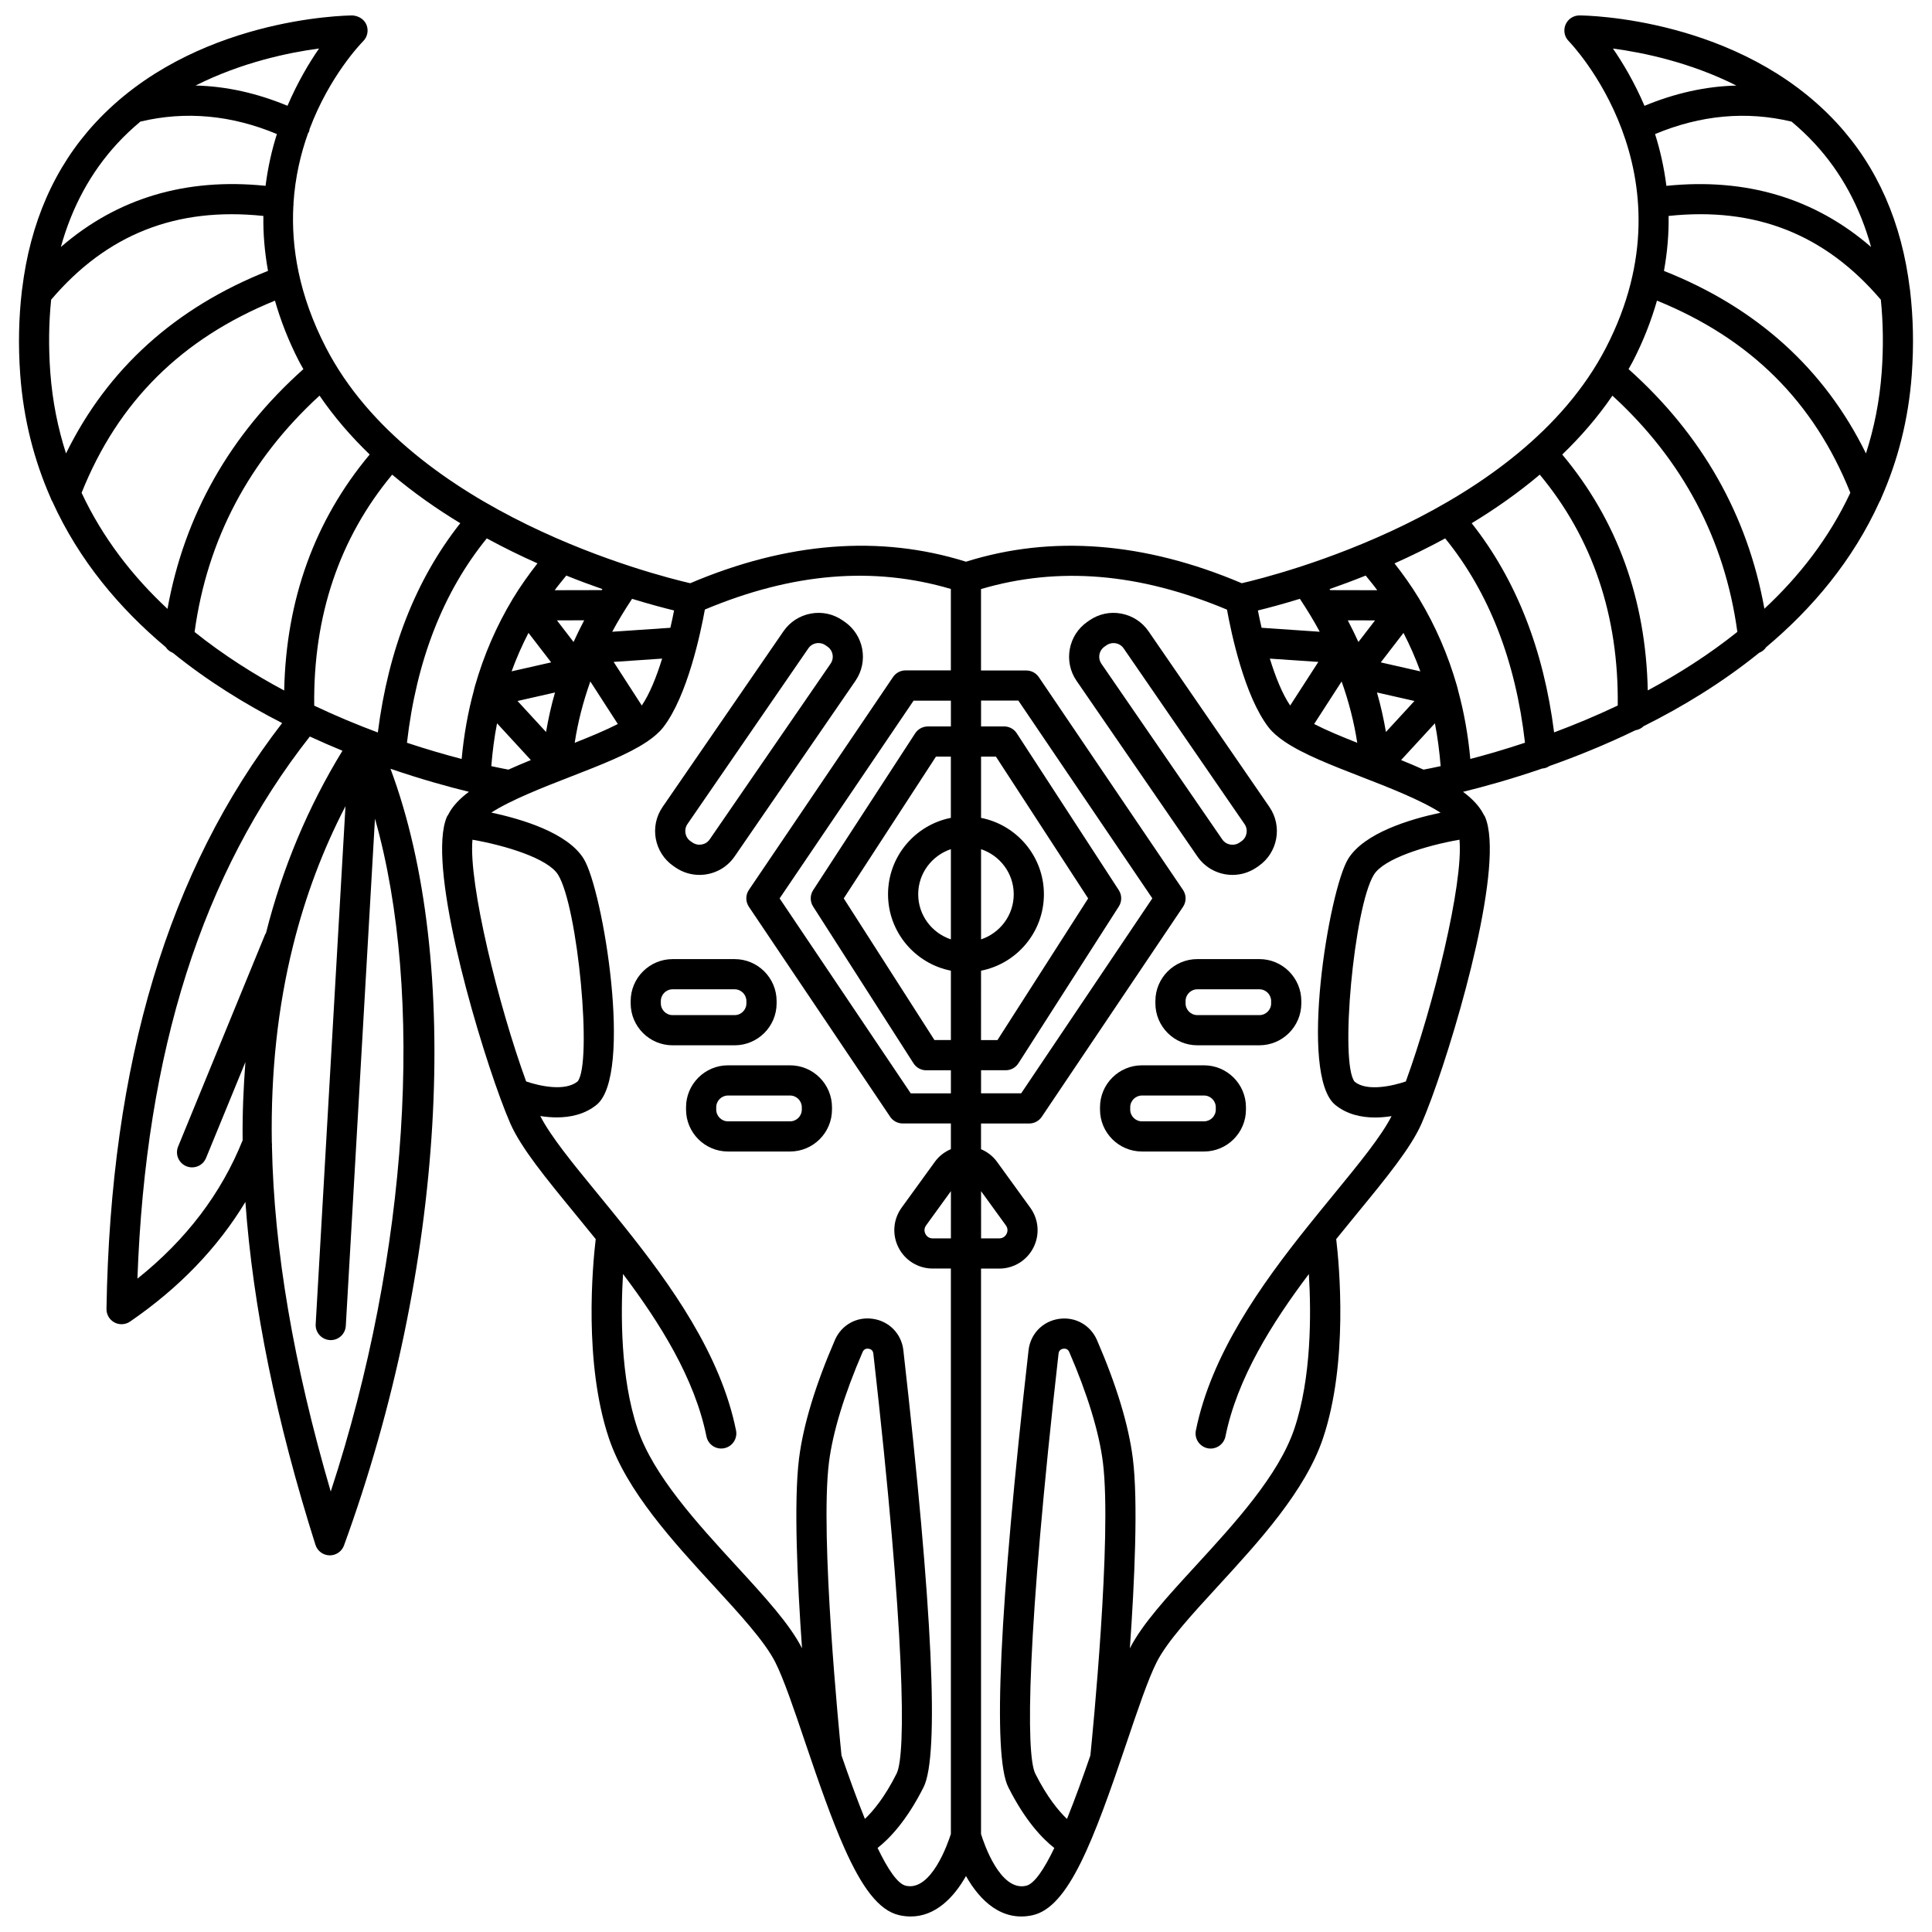 <?xml version="1.0" encoding="UTF-8"?>
<!-- Uploaded to: SVG Repo, www.svgrepo.com, Generator: SVG Repo Mixer Tools -->
<svg width="800px" height="800px" version="1.1" viewBox="144 144 512 512" xmlns="http://www.w3.org/2000/svg">
 <defs>
  <clipPath id="a">
   <path d="m149 148.09h502v503.81h-502z"/>
  </clipPath>
 </defs>
 <g clip-path="url(#a)">
  <path d="m650.64 243.24c0.566-7.785 0.375-15.098-0.426-22.031-0.031-0.203-0.02-0.406-0.082-0.609-2.129-17.527-8.555-32.324-19.391-44.043-25.793-27.906-66.43-28.457-68.148-28.469h-0.023c-1.605 0-3.066 0.965-3.688 2.449-0.629 1.496-0.293 3.219 0.852 4.367 0.34 0.344 33.82 34.816 9.887 81.203-22.711 44.012-87.309 60.324-96.543 62.453-25.695-10.906-50.277-12.863-73.082-5.703-22.816-7.16-47.391-5.215-73.082 5.703-9.23-2.133-73.832-18.445-96.543-62.453-7.172-13.902-9.242-26.645-8.621-37.727 0.008-0.043 0.039-0.078 0.043-0.129 0.02-0.133-0.027-0.246-0.02-0.375 0.441-6.894 1.914-13.125 3.867-18.578 0.062-0.109 0.156-0.195 0.211-0.316 0.129-0.266 0.141-0.543 0.203-0.82 5.289-14.027 13.52-22.57 14.203-23.262 1.137-1.152 1.473-2.875 0.844-4.367-0.625-1.48-2.129-2.34-3.699-2.441-1.719 0.012-42.355 0.566-68.148 28.469-10.836 11.719-17.266 26.512-19.391 44.043-0.062 0.199-0.051 0.402-0.082 0.609-0.801 6.934-0.992 14.246-0.426 22.031 0.883 12.105 3.769 22.945 8.059 32.695 0.109 0.363 0.27 0.688 0.473 1.004 7.074 15.582 17.789 28.293 30.031 38.555 0.449 0.688 1.086 1.199 1.875 1.508 9.211 7.457 19.16 13.598 28.977 18.613-30.199 39.109-45.469 89.938-46.555 155.25-0.023 1.496 0.789 2.883 2.102 3.586 0.59 0.32 1.246 0.477 1.895 0.477 0.793 0 1.582-0.234 2.258-0.703 13.008-8.926 23.223-19.555 30.559-31.703 1.992 27.746 8.145 57.949 18.566 90.871 0.516 1.633 2.016 2.75 3.727 2.789h0.082c1.68 0 3.18-1.047 3.754-2.625 26.828-73.559 31.43-154.62 12.324-205.83 8.199 2.812 15.375 4.789 20.785 6.106-2.438 1.816-4.32 3.777-5.438 5.961-0.094 0.141-0.18 0.273-0.258 0.426-0.035 0.074-0.102 0.145-0.137 0.223-5.231 12.195 6.867 54.746 14.145 74.57 0.031 0.094 0.059 0.176 0.102 0.27 0.957 2.59 1.832 4.801 2.566 6.465 2.856 6.484 9.422 14.488 17.027 23.758 1.82 2.215 3.695 4.512 5.594 6.867-0.82 6.941-3.227 32.754 3.496 52.773 4.703 13.992 17.012 27.402 27.871 39.23 6.914 7.527 13.441 14.641 16.215 20.117 2.262 4.473 5.027 12.645 7.945 21.293 3.742 11.07 7.066 20.539 10.375 27.973v0.004l0.004 0.004c4.539 10.199 9.043 16.555 14.555 17.781 1.039 0.23 2.043 0.34 3.008 0.34 6.574 0 11.445-5.027 14.652-10.723 3.68 6.531 9.523 12.18 17.664 10.383 9.52-2.125 16.055-19.496 24.926-45.762 2.918-8.648 5.684-16.816 7.945-21.293 2.766-5.473 9.297-12.586 16.215-20.117 10.859-11.832 23.172-25.242 27.871-39.23 6.723-20.02 4.316-45.832 3.496-52.773 1.898-2.356 3.777-4.644 5.594-6.867 7.606-9.27 14.176-17.273 17.027-23.758 0.734-1.668 1.605-3.875 2.566-6.465 0.035-0.09 0.062-0.172 0.098-0.262 7.285-19.816 19.383-62.379 14.148-74.578-0.035-0.082-0.109-0.16-0.148-0.242-0.066-0.133-0.145-0.25-0.223-0.375-1.113-2.195-3.004-4.172-5.453-5.988 5.453-1.328 12.711-3.332 21.004-6.18 0.051-0.004 0.105 0 0.156-0.008 0.664-0.059 1.246-0.32 1.77-0.66 7.086-2.508 14.82-5.621 22.746-9.461 0.836-0.148 1.598-0.496 2.172-1.078 10.348-5.164 20.898-11.578 30.629-19.453 0.789-0.309 1.426-0.82 1.875-1.508 12.242-10.266 22.957-22.977 30.031-38.555 0.207-0.316 0.363-0.645 0.473-1.004 4.301-9.746 7.188-20.586 8.07-32.695zm-7.973-0.578c-0.559 7.695-2.023 14.84-4.168 21.504-11.023-22.457-29.016-38.66-53.531-48.371 0.91-5.062 1.309-9.941 1.227-14.566 23.035-2.449 41.473 4.848 56.246 22.199 0.613 6.055 0.719 12.453 0.227 19.234zm-2.809-33.199c-14.922-12.934-33.102-18.375-54.246-16.211-0.621-4.906-1.668-9.504-3.004-13.719 12.047-5.043 24.199-6.168 36.18-3.301 2.125 1.777 4.176 3.699 6.117 5.801 7.066 7.648 12.027 16.844 14.953 27.43zm-35.699-42.789c-8.137 0.199-16.273 2.019-24.355 5.371-2.668-6.231-5.734-11.387-8.363-15.184 8.051 1.074 20.488 3.648 32.719 9.812zm0.258 144.78c-7.566 6.047-15.652 11.184-23.742 15.512-0.504-24.141-8.113-45.117-22.66-62.508 4.894-4.719 9.398-9.902 13.293-15.605 18.625 17.055 29.762 38.074 33.109 62.602zm-83.168 36.504c-1.898-0.859-3.891-1.703-5.945-2.535l8.961-9.738c0.723 3.684 1.207 7.477 1.523 11.348-2.062 0.449-3.582 0.75-4.539 0.926zm-40.727-29.418 12.852 0.875-7.465 11.555c-2.121-3.125-3.934-7.715-5.387-12.43zm7.961-15.848c1.902 2.879 3.691 5.781 5.262 8.727l-15.41-1.051c-0.387-1.668-0.711-3.211-0.98-4.59 2.625-0.637 6.453-1.648 11.129-3.086zm17.434-6.156c1.043 1.285 2.109 2.551 3.074 3.879l-12.465-0.027c-0.055-0.09-0.121-0.176-0.176-0.27 3.012-1.051 6.219-2.242 9.566-3.582zm-1.918 17.594c-0.004-0.012-0.004-0.023-0.012-0.031-0.012-0.023-0.031-0.039-0.043-0.062-0.855-1.895-1.789-3.773-2.766-5.641l7.223 0.016zm5.926 5.41 6.012-7.816c1.703 3.289 3.191 6.691 4.469 10.195zm8.922 10.227-7.559 8.215c-0.605-3.519-1.375-7.008-2.375-10.469zm-19.301-5.172c1.898 5.344 3.297 10.758 4.141 16.254-4.121-1.629-8.207-3.32-11.426-4.977zm30.852 2.332c-0.027-0.246-0.105-0.477-0.176-0.711-0.051-0.168-0.055-0.344-0.129-0.504-2.34-8.145-5.66-15.824-9.98-23-0.008-0.016-0.008-0.031-0.016-0.047-0.016-0.031-0.039-0.055-0.059-0.082-1.938-3.207-4.137-6.277-6.473-9.281 4.375-1.953 8.887-4.16 13.426-6.621 11.559 14.215 18.66 32.395 21.148 54.148-5.434 1.809-10.332 3.215-14.488 4.301-0.586-6.297-1.656-12.375-3.254-18.203zm3.613-44.27c6.195-3.75 12.305-8.031 18.047-12.871 13.988 16.836 20.941 37.379 20.66 61.188-5.805 2.758-11.488 5.113-16.863 7.117-2.789-21.988-10.117-40.59-21.844-55.434zm-219.93 48.309-7.461-11.555 12.852-0.875c-1.457 4.719-3.269 9.309-5.391 12.43zm-35.34 16.992c-0.957-0.176-2.477-0.473-4.539-0.922 0.312-3.871 0.797-7.668 1.523-11.352l8.961 9.738c-2.051 0.832-4.047 1.676-5.945 2.535zm-51.469-16.953c-0.285-23.828 6.664-44.379 20.66-61.219 5.746 4.84 11.855 9.121 18.047 12.871-11.73 14.852-19.059 33.461-21.848 55.457-5.371-2-11.055-4.352-16.859-7.109zm-31.703-19.52c3.344-24.543 14.484-45.57 33.113-62.641 3.891 5.703 8.402 10.887 13.293 15.605-14.555 17.398-22.164 38.383-22.66 62.543-8.09-4.32-16.176-9.457-23.746-15.508zm77.438-24.809c4.539 2.469 9.051 4.672 13.426 6.621-2.336 3.004-4.535 6.074-6.473 9.281-0.016 0.031-0.043 0.051-0.059 0.082-0.008 0.016-0.008 0.031-0.016 0.047-4.32 7.168-7.641 14.852-9.984 23-0.07 0.16-0.074 0.336-0.129 0.504-0.074 0.234-0.148 0.465-0.176 0.711-1.594 5.832-2.672 11.914-3.25 18.211-4.164-1.082-9.055-2.488-14.496-4.293 2.492-21.758 9.594-39.945 21.156-54.164zm30.637 13.438c-0.055 0.09-0.121 0.176-0.176 0.27l-12.465 0.027c0.965-1.324 2.031-2.594 3.074-3.879 3.348 1.344 6.555 2.535 9.566 3.582zm18.992 5.664c-0.27 1.379-0.59 2.922-0.98 4.59l-15.41 1.051c1.57-2.945 3.359-5.852 5.262-8.727 4.684 1.438 8.508 2.449 11.129 3.086zm-38.582 5.941 6.012 7.816-10.484 2.375c1.281-3.496 2.769-6.898 4.473-10.191zm7.031 15.797c-1 3.453-1.77 6.949-2.375 10.469l-7.559-8.215zm4.965-13.484c-0.012 0.023-0.031 0.039-0.043 0.062-0.004 0.012-0.008 0.023-0.012 0.031l-4.402-5.723 7.223-0.016c-0.98 1.871-1.91 3.75-2.766 5.644zm4.394 10.562 7.285 11.277c-3.219 1.66-7.301 3.352-11.426 4.977 0.84-5.492 2.246-10.914 4.141-16.254zm-80.254-152.56c-8.078-3.352-16.219-5.172-24.355-5.367 12.227-6.156 24.668-8.738 32.719-9.816-2.629 3.797-5.695 8.961-8.363 15.184zm-45.105 9.992c1.941-2.102 3.996-4.027 6.117-5.801 11.977-2.859 24.133-1.738 36.18 3.301-1.34 4.215-2.383 8.812-3.004 13.719-21.141-2.168-39.32 3.277-54.25 16.215 2.934-10.586 7.898-19.781 14.957-27.434zm-17.531 41.395c14.77-17.352 33.184-24.621 56.246-22.195-0.078 4.629 0.316 9.5 1.227 14.562-24.516 9.711-42.508 25.914-53.531 48.375-2.141-6.664-3.602-13.805-4.168-21.508-0.492-6.777-0.391-13.176 0.227-19.234zm8.07 51.184c9.676-24.188 26.512-40.871 51.242-50.93 1.5 5.207 3.543 10.57 6.398 16.105 0.359 0.695 0.758 1.359 1.137 2.043-19.465 17.387-31.551 38.711-36.012 63.531-9.199-8.562-17.148-18.754-22.766-30.75zm14.797 208.25c2.168-60.332 17.172-107.42 45.691-143.67 2.926 1.352 5.812 2.606 8.645 3.766-9.109 14.879-15.875 30.961-20.27 48.336-0.062 0.117-0.164 0.199-0.215 0.328l-23.066 56.23c-0.84 2.047 0.137 4.383 2.18 5.219 0.5 0.207 1.012 0.301 1.52 0.301 1.574 0 3.066-0.93 3.699-2.481l10.434-25.43c-0.512 6.758-0.82 13.629-0.734 20.727-5.644 14.09-14.992 26.398-27.883 36.672zm51.23 56.418c-9.871-33.773-15.039-64.094-15.582-91.594 0.027-0.324 0.016-0.629-0.031-0.941-0.297-18.594 1.594-35.863 5.602-52.016l0.027-0.066c0.023-0.059 0.012-0.125 0.035-0.184 3.238-12.965 7.832-25.223 13.855-36.82l-7.894 137.26c-0.129 2.207 1.559 4.094 3.758 4.223 0.078 0.004 0.156 0.008 0.234 0.008 2.102 0 3.867-1.645 3.988-3.766l7.731-134.43c13.227 46.609 8.934 115.37-11.723 178.33zm37.559-172.74c8.84 1.543 20.027 4.977 22.684 9.273 5.281 8.531 9.133 50.074 5.176 54.797-3.348 2.707-10.082 1.207-13.633-0.004-7.324-20.047-15.301-52.453-14.227-64.066zm104 259.5c-2.238-5.535-4.383-11.547-6.203-16.828-0.539-5.301-5.766-58.145-3.32-77.664 0.996-7.957 4.082-18.07 8.914-29.234 0.379-0.871 1.07-0.953 1.586-0.887 0.516 0.078 1.156 0.367 1.262 1.312 8.422 74.344 8.707 106.23 6.16 111.29-3.125 6.238-6.184 9.895-8.398 12.008zm10.859 17.711c-2.223-0.496-4.848-4.504-7.5-10.02 3.082-2.406 7.688-7.148 12.195-16.113 4.203-8.355 2.398-47.309-5.363-115.78-0.492-4.336-3.723-7.68-8.031-8.32-4.312-0.66-8.375 1.605-10.109 5.613-5.207 12.027-8.406 22.594-9.508 31.418-1.422 11.352-0.461 32.547 0.793 50.273-3.277-6.438-9.832-13.578-17.418-21.844-10.324-11.246-22.023-23.988-26.18-36.371-4.535-13.496-4.469-30.457-3.84-40.977 9.867 13.09 19.023 27.742 22.109 43.043 0.438 2.168 2.535 3.578 4.715 3.125 2.164-0.438 3.566-2.547 3.125-4.715-4.074-20.188-17.273-38.633-29.809-54.281-0.004-0.008-0.012-0.012-0.016-0.02-2.305-2.875-4.586-5.664-6.781-8.344-6.711-8.18-12.527-15.301-15.266-20.668 1.387 0.215 2.859 0.359 4.367 0.359 3.633 0 7.434-0.816 10.531-3.32 9.793-7.914 1.707-56.969-3.402-65.227-4.246-6.867-16.348-10.504-24.48-12.227 5.246-3.383 13.922-6.758 20.824-9.441 8.168-3.172 15.496-6.031 20.398-9.332 0.027-0.016 0.055-0.02 0.082-0.039 0.016-0.012 0.023-0.027 0.039-0.039 1.746-1.188 3.195-2.43 4.231-3.769 6.414-8.293 9.922-25.121 11.023-31.195 23.312-9.754 44.676-11.488 65.188-5.453v21.582h-12.008c-1.328 0-2.566 0.656-3.312 1.754l-38.199 56.414c-0.914 1.348-0.914 3.117-0.008 4.473l37.449 55.664c0.746 1.098 1.988 1.762 3.32 1.762h12.766v6.809c-1.656 0.707-3.129 1.812-4.234 3.336l-8.824 12.176c-2.25 3.109-2.562 7.168-0.816 10.586 1.746 3.414 5.219 5.543 9.055 5.543h4.816v149.84c-0.777 2.469-5.191 15.246-11.922 13.73zm11.926-250.8c-5.016-1.684-8.66-6.375-8.66-11.953s3.648-10.27 8.66-11.953zm7.996-23.902c5.016 1.684 8.66 6.375 8.66 11.953s-3.648 10.27-8.66 11.953zm-7.996-8.301c-9.48 1.867-16.656 10.23-16.656 20.25s7.176 18.379 16.656 20.25v18.387h-4.352l-24.039-37.543 24.438-37.574h3.945v16.23zm7.996 40.504c9.48-1.867 16.656-10.23 16.656-20.25 0-10.02-7.176-18.379-16.656-20.25v-16.227h3.945l24.438 37.574-24.039 37.543h-4.352l0.004-18.391zm6.535 26.383c1.363 0 2.633-0.695 3.367-1.844l26.609-41.559c0.848-1.324 0.844-3.019-0.016-4.336l-27.031-41.559c-0.738-1.137-2-1.82-3.352-1.82h-6.113v-6.844h9.887l35.504 52.406-34.75 51.66h-10.641v-6.109h6.535zm-14.531-91.109h-6.113c-1.352 0-2.609 0.684-3.352 1.82l-27.031 41.559c-0.859 1.316-0.863 3.012-0.016 4.336l26.609 41.559c0.734 1.148 2.004 1.844 3.367 1.844h6.539v6.109h-10.641l-34.75-51.66 35.504-52.406h9.887v6.84zm0 135.67h-4.816c-1.199 0-1.75-0.828-1.93-1.184-0.184-0.355-0.531-1.289 0.172-2.258l6.582-9.082-0.004 12.523zm7.996-12.523 6.578 9.074c0.707 0.977 0.359 1.91 0.176 2.262-0.18 0.355-0.734 1.184-1.93 1.184h-4.816l-0.004-12.52zm14.371 154.36c-2.547-5.062-2.258-36.949 6.164-111.29 0.105-0.945 0.746-1.234 1.258-1.312 0.516-0.066 1.211 0.016 1.586 0.887 4.836 11.168 7.918 21.277 8.914 29.234 2.445 19.52-2.777 72.363-3.32 77.664-1.816 5.285-3.957 11.301-6.203 16.832-2.203-2.109-5.262-5.769-8.398-12.012zm79.164-153.58c-2.195 2.68-4.477 5.469-6.781 8.344-0.004 0.008-0.012 0.012-0.016 0.02-12.535 15.648-25.734 34.094-29.809 54.281-0.438 2.168 0.965 4.273 3.125 4.715 0.27 0.055 0.535 0.078 0.797 0.078 1.863 0 3.535-1.309 3.914-3.207 3.086-15.301 12.242-29.953 22.109-43.043 0.637 10.523 0.695 27.48-3.84 40.977-4.16 12.383-15.859 25.121-26.18 36.371-7.586 8.262-14.133 15.402-17.418 21.844 1.25-17.727 2.215-38.922 0.793-50.273-1.105-8.824-4.301-19.395-9.508-31.418-1.734-4.004-5.801-6.258-10.109-5.613-4.309 0.641-7.539 3.988-8.027 8.32-7.762 68.473-9.566 107.43-5.367 115.78 4.508 8.969 9.117 13.707 12.199 16.113-2.652 5.519-5.273 9.523-7.496 10.02-6.852 1.559-11.16-11.223-11.926-13.715v-149.85h4.816c3.84 0 7.309-2.125 9.055-5.543 1.746-3.418 1.43-7.477-0.82-10.59l-8.82-12.172c-1.105-1.523-2.578-2.621-4.234-3.336v-6.809h12.766c1.332 0 2.574-0.664 3.32-1.762l37.449-55.664c0.91-1.355 0.906-3.125-0.008-4.473l-38.211-56.398c-0.746-1.098-1.984-1.754-3.312-1.754h-12.008v-21.582c20.5-6.035 41.875-4.301 65.188 5.453 1.098 6.074 4.609 22.902 11.023 31.199 1.039 1.34 2.488 2.582 4.234 3.769 0.016 0.008 0.02 0.027 0.035 0.035 0.023 0.016 0.051 0.02 0.074 0.035 4.906 3.301 12.234 6.164 20.406 9.336 6.902 2.68 15.578 6.055 20.824 9.441-8.133 1.727-20.234 5.363-24.48 12.227-5.106 8.254-13.195 57.312-3.402 65.227 3.094 2.504 6.898 3.32 10.531 3.32 1.508 0 2.981-0.145 4.367-0.363-2.731 5.356-8.547 12.477-15.254 20.66zm19.035-29.848c-3.555 1.207-10.281 2.719-13.547 0.09-4.051-4.801-0.199-46.348 5.082-54.883 2.656-4.293 13.844-7.731 22.684-9.273 1.074 11.613-6.902 44.02-14.219 64.066zm95.027-125.28c-4.465-24.801-16.551-46.121-36.004-63.5 0.375-0.684 0.781-1.348 1.137-2.043 2.856-5.535 4.898-10.898 6.398-16.105 24.727 10.055 41.562 26.742 51.238 50.918-5.613 11.992-13.566 22.176-22.77 30.73z"/>
 </g>
 <path d="m349.81 409.9v-0.605c0-6.129-4.984-11.121-11.117-11.121h-16.441c-6.129 0-11.117 4.988-11.117 11.121v0.605c0 6.129 4.984 11.117 11.117 11.117h16.441c6.129-0.004 11.117-4.988 11.117-11.117zm-30.68 0v-0.605c0-1.723 1.398-3.121 3.117-3.121h16.441c1.723 0 3.117 1.402 3.117 3.121v0.605c0 1.723-1.398 3.117-3.117 3.117h-16.441c-1.723 0-3.117-1.398-3.117-3.117z"/>
 <path d="m353.37 426.32h-16.441c-6.129 0-11.121 4.984-11.121 11.117v0.609c0 6.129 4.988 11.117 11.121 11.117h16.441c6.129 0 11.117-4.984 11.117-11.117v-0.609c0-6.129-4.988-11.117-11.117-11.117zm3.117 11.73c0 1.723-1.398 3.117-3.117 3.117h-16.441c-1.723 0-3.121-1.398-3.121-3.117v-0.609c0-1.723 1.402-3.117 3.121-3.117h16.441c1.723 0 3.117 1.398 3.117 3.117z"/>
 <path d="m322.49 373.53 0.512 0.352c1.941 1.336 4.168 1.977 6.367 1.977 3.586 0 7.121-1.703 9.305-4.879l32.027-46.551c3.523-5.117 2.227-12.148-2.887-15.664l-0.516-0.355c-2.481-1.715-5.477-2.359-8.438-1.801-2.957 0.547-5.531 2.215-7.238 4.695l-32.035 46.559c-3.519 5.117-2.219 12.145 2.902 15.668zm3.688-11.141 32.035-46.559c0.492-0.719 1.238-1.203 2.094-1.359 0.199-0.039 0.402-0.055 0.602-0.055 0.656 0 1.297 0.195 1.84 0.57l0.516 0.359c0.723 0.496 1.207 1.242 1.367 2.098 0.16 0.855-0.027 1.727-0.523 2.445l-32.031 46.555c-1.023 1.492-3.066 1.855-4.551 0.844l-0.508-0.348c-1.484-1.02-1.859-3.062-0.84-4.551z"/>
 <path d="m477.75 398.17h-16.445c-6.129 0-11.117 4.988-11.117 11.121v0.605c0 6.129 4.984 11.117 11.117 11.117h16.441c6.129 0 11.117-4.984 11.117-11.117v-0.605c0-6.129-4.984-11.121-11.113-11.121zm3.117 11.73c0 1.723-1.398 3.117-3.117 3.117h-16.445c-1.723 0-3.117-1.398-3.117-3.117v-0.605c0-1.723 1.398-3.121 3.117-3.121h16.441c1.723 0 3.117 1.402 3.117 3.121v0.605z"/>
 <path d="m463.07 426.32h-16.441c-6.129 0-11.117 4.984-11.117 11.117v0.609c0 6.129 4.984 11.117 11.117 11.117h16.441c6.129 0 11.121-4.984 11.121-11.117v-0.609c0-6.129-4.992-11.117-11.121-11.117zm3.125 11.73c0 1.723-1.402 3.117-3.121 3.117h-16.441c-1.723 0-3.117-1.398-3.117-3.117v-0.609c0-1.723 1.398-3.117 3.117-3.117h16.441c1.723 0 3.121 1.398 3.121 3.117z"/>
 <path d="m470.63 375.86c2.199 0 4.418-0.641 6.367-1.977l0.516-0.352c5.113-3.523 6.414-10.551 2.898-15.668l-32.035-46.559c-1.707-2.481-4.273-4.144-7.238-4.695-2.969-0.562-5.957 0.094-8.445 1.805l-0.5 0.348c-5.117 3.523-6.414 10.551-2.898 15.664l32.035 46.559c2.184 3.172 5.715 4.875 9.301 4.875zm-35.266-58.41c0.16-0.859 0.645-1.602 1.375-2.106l0.5-0.348c0.551-0.379 1.191-0.574 1.848-0.574 0.199 0 0.402 0.016 0.602 0.055 0.859 0.156 1.602 0.641 2.094 1.359l32.035 46.559c1.023 1.488 0.645 3.531-0.84 4.551l-0.512 0.352c-1.488 1.012-3.527 0.641-4.551-0.84l-32.031-46.559c-0.492-0.723-0.68-1.59-0.52-2.449z"/>
</svg>